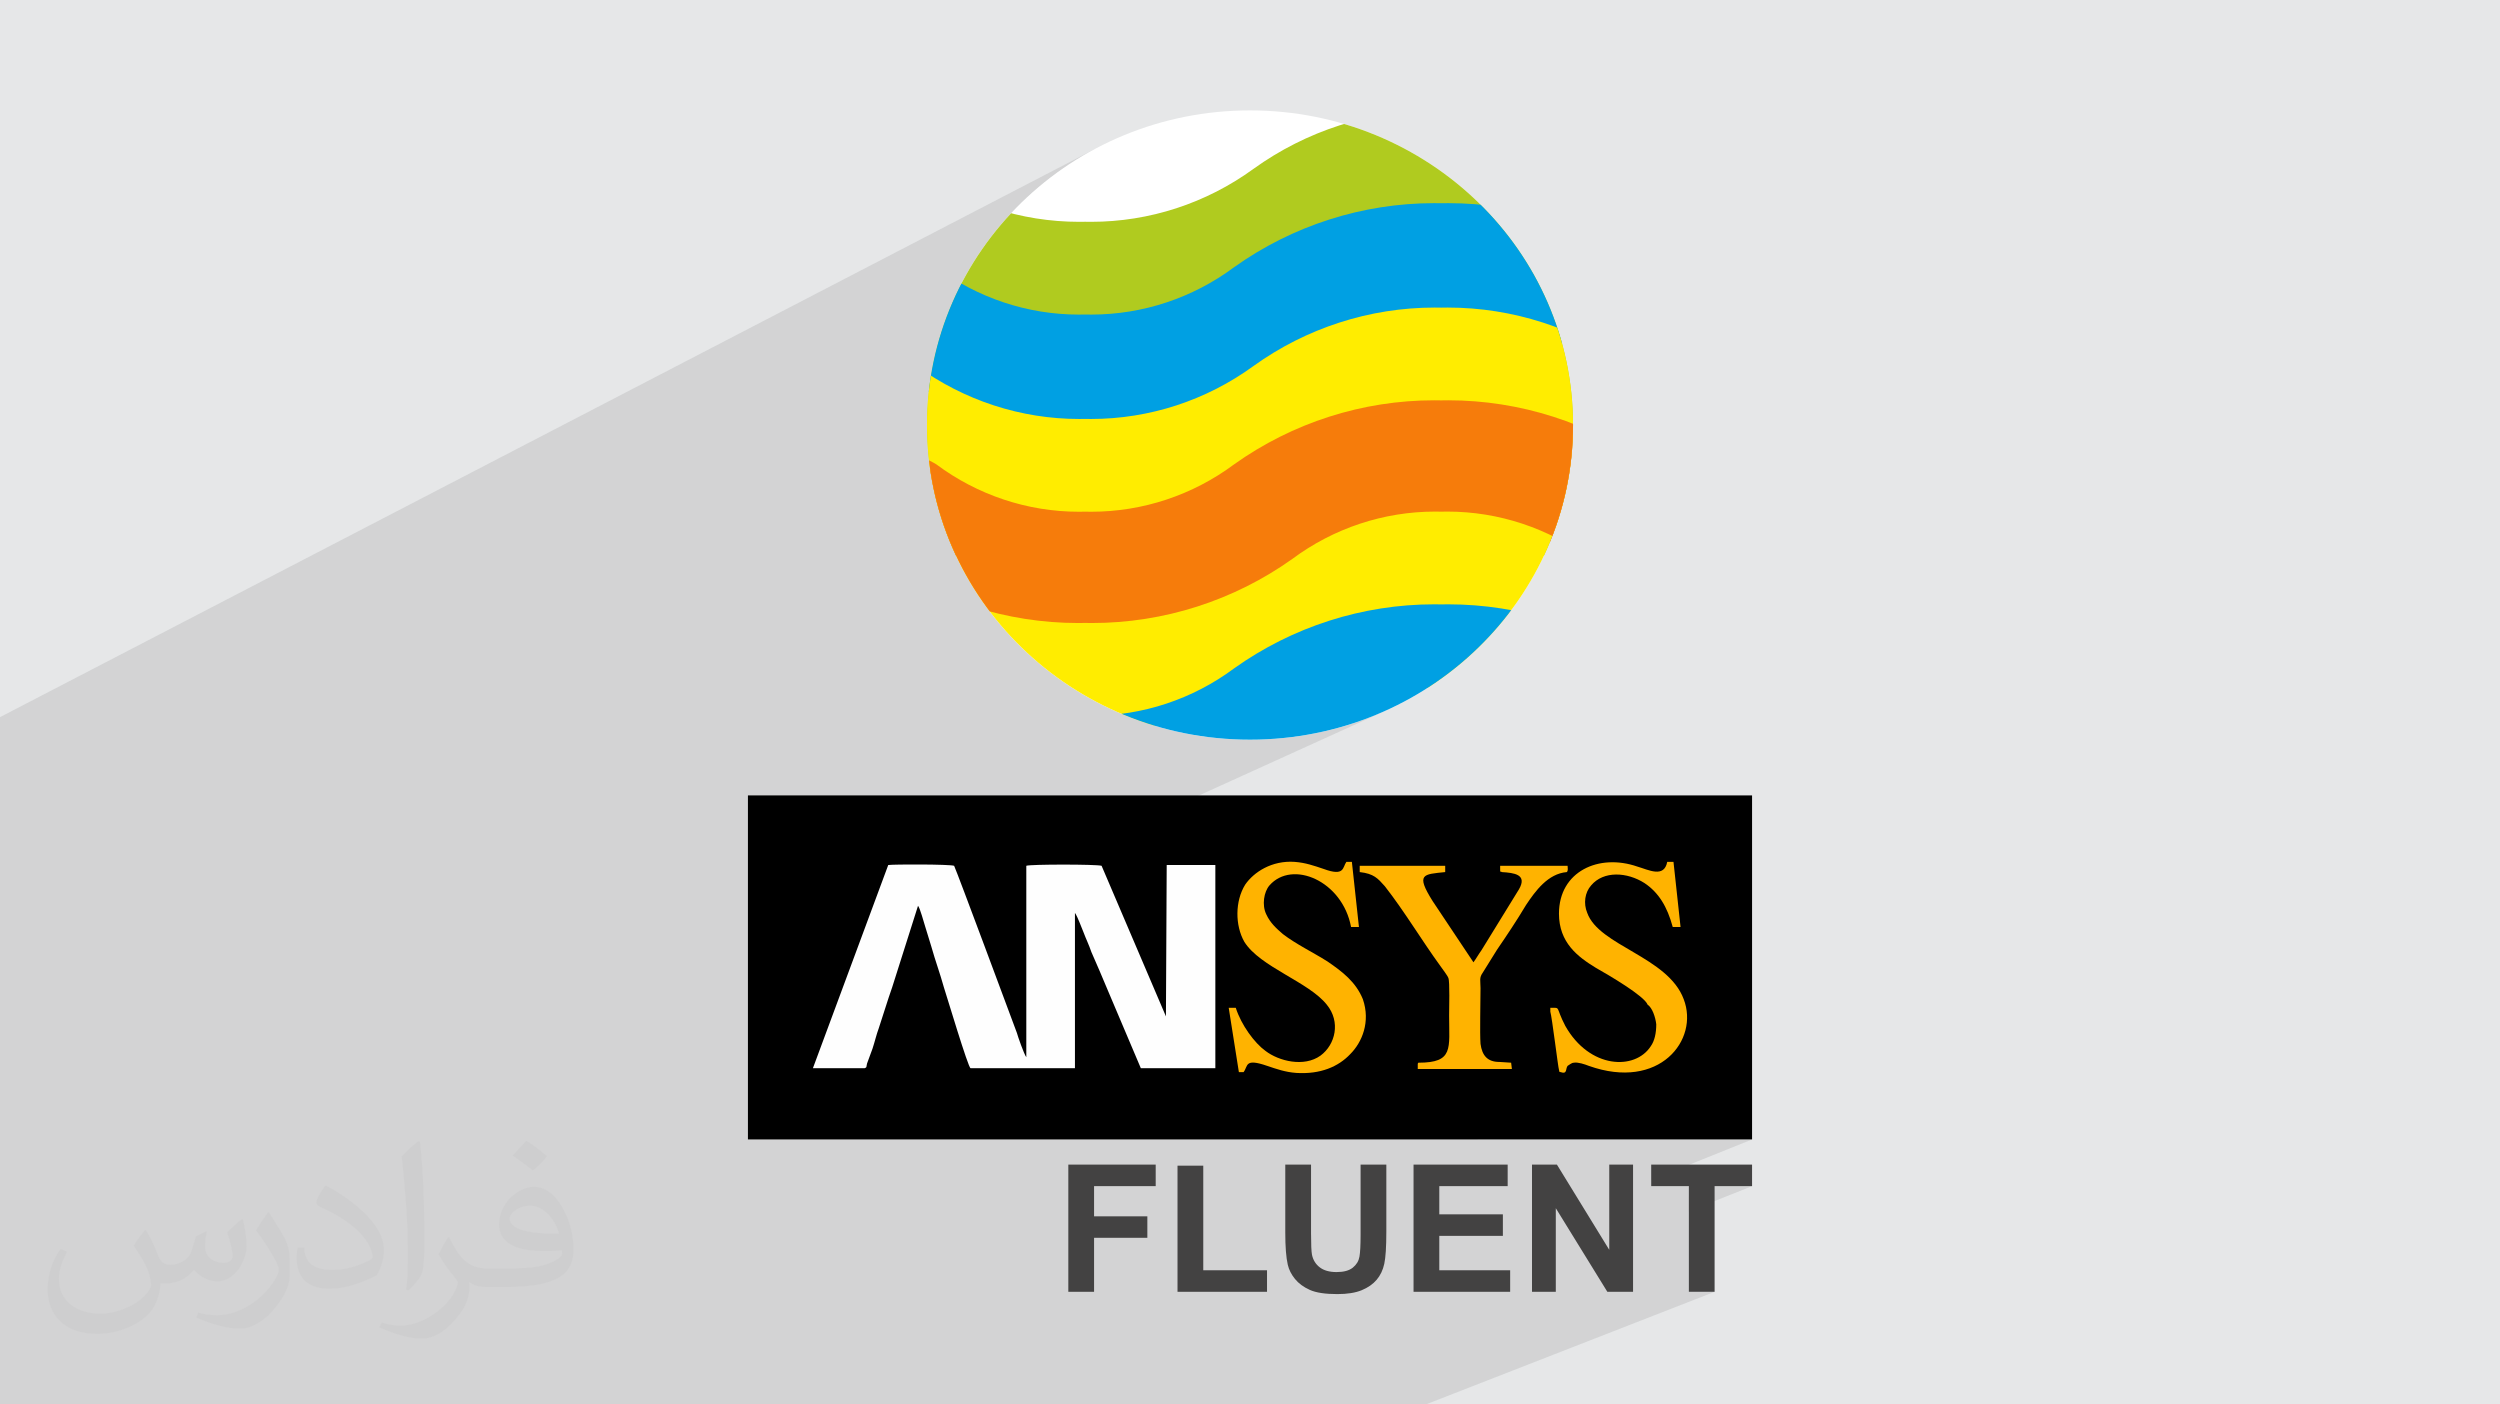 <?xml version="1.0" encoding="UTF-8"?>
<!DOCTYPE svg PUBLIC "-//W3C//DTD SVG 1.1//EN" "http://www.w3.org/Graphics/SVG/1.1/DTD/svg11.dtd">
<!-- Creator: CorelDRAW -->
<svg xmlns="http://www.w3.org/2000/svg" xml:space="preserve" width="94.192mm" height="52.917mm" version="1.1" style="shape-rendering:geometricPrecision; text-rendering:geometricPrecision; image-rendering:optimizeQuality; fill-rule:evenodd; clip-rule:evenodd"
viewBox="0 0 9404.92 5283.66"
 xmlns:xlink="http://www.w3.org/1999/xlink"
 xmlns:xodm="http://www.corel.com/coreldraw/odm/2003">
 <defs>
  <style type="text/css">
   <![CDATA[
    .fil14 {fill:none}
    .fil5 {fill:#FEFEFE}
    .fil4 {fill:black}
    .fil0 {fill:#E6E7E8}
    .fil3 {fill:#FEFEFE}
    .fil6 {fill:#FFB300}
    .fil8 {fill:white}
    .fil7 {fill:#434242;fill-rule:nonzero}
    .fil12 {fill:#FFED00;fill-rule:nonzero}
    .fil9 {fill:#B0CB1F;fill-rule:nonzero}
    .fil10 {fill:#00A0E3;fill-rule:nonzero}
    .fil11 {fill:#EC305B;fill-rule:nonzero}
    .fil13 {fill:#F67C0B;fill-rule:nonzero}
    .fil2 {fill:#373435;fill-opacity:0.031}
    .fil1 {fill:#2B2A29;fill-opacity:0.102}
   ]]>
  </style>
    <clipPath id="id0">
     <path d="M4702.46 415.33c671.14,0 1215.21,529.93 1215.21,1183.62 0,653.69 -544.07,1183.62 -1215.21,1183.62 -671.13,0 -1215.2,-529.93 -1215.2,-1183.62 0,-653.69 544.07,-1183.62 1215.2,-1183.62z"/>
    </clipPath>
 </defs>
 <g id="Layer_x0020_1">
  <polygon class="fil0" points="-0,0 9404.92,0 9404.92,5283.66 -0,5283.66 "/>
  <path class="fil1" d="M-0 5041.68l0 -27.6 0 -31.84 0 -80.61 0 -106.61 0 -468.88 0 -1628.29 4123.23 -2139.66 -50.89 28.51 -49.31 30.78 -47.64 33 -45.91 35.14 -44.09 37.2 -42.21 39.19 -40.23 41.11 -38.2 42.94 -36.08 44.71 -33.88 46.41 -31.6 48.02 -29.27 49.56 -26.84 51.04 -24.33 52.43 -21.76 53.75 -19.1 55 -16.38 56.16 -13.57 57.26 -10.69 58.28 -7.73 59.24 -4.69 60.11 -1.58 60.91 1.58 60.91 4.69 60.11 7.73 59.24 10.69 58.28 13.57 57.26 16.38 56.16 19.1 55 21.76 53.75 24.33 52.43 26.84 51.04 29.27 49.56 31.6 48.02 33.88 46.41 36.08 44.71 38.2 42.94 40.23 41.11 42.21 39.19 44.09 37.2 45.91 35.14 47.64 33 49.31 30.78 50.89 28.51 52.39 26.14 53.83 23.69 55.19 21.2 56.46 18.61 57.66 15.95 58.79 13.22 59.85 10.4 60.82 7.53 61.71 4.57 62.54 1.54 62.54 -1.54 61.72 -4.57 60.82 -7.53 59.84 -10.4 58.79 -13.22 57.66 -15.95 56.46 -18.61 55.19 -21.2 53.83 -23.69 -1292.52 587.23 14.76 -0.23 24 -0.21 24.75 -0.07 24.81 0.07 24.21 0.21 22.93 0.35 20.98 0.48 18.35 0.63 15.05 0.76 11.07 0.91 6.42 1.04 38.42 89.92 206.55 -92.79 183 0 0 93.11 197.43 -87.85 12.79 -5.08 13.36 -4.31 13.91 -3.49 14.44 -2.59 14.93 -1.62 15.4 -0.57 15.85 0.53 15.11 1.54 14.41 2.24 13.87 2.86 13.45 3.36 13.17 3.77 13.03 4.09 13.02 4.3 13.16 4.42 14.92 4.68 70.73 -31.27 20.67 0 2.88 26.48 26.56 -11.72 321.65 0 0 23.7 -82.1 35.91 0.44 3.97 2.83 9.92 4.79 11.71 6.82 13.69 8.92 15.84 0.35 0.58 264.66 -115.33 253.76 0 0.11 3.35 0.25 3.3 0.24 3.23 0.1 3.12 -0.17 2.98 -0.59 2.79 -1.15 2.6 -1.83 2.35 -77.69 33.61 -2.66 2.09 -9.62 8.56 -9.2 9.11 -8.34 9.06 193.06 -83.44 23.15 -7.76 24.39 -5.21 25.4 -2.64 26.18 -0.02 26.73 2.63 27.05 5.32 27.14 8.05 7.97 2.44 8.28 2.75 8.5 2.89 8.63 2.87 7 2.17 71.87 -30.88 23.53 0 17.91 165.19 170.13 0 0.14 3.96 0.31 3.92 0.32 3.83 0.16 3.71 -0.18 3.54 -0.67 3.33 -1.33 3.09 -2.16 2.79 -214.06 90.55 1506.09 1757.43 -1506.09 -1757.43 -125.75 53.2 6.53 3.82 14.61 8.64 14.57 8.78 14.46 8.96 14.28 9.17 14.02 9.42 13.68 9.71 13.26 10.02 12.78 10.38 12.2 10.79 11.57 11.21 10.84 11.69 10.05 12.2 9.19 12.74 8.24 13.32 7.22 13.94 6.11 14.6 4.93 14.48 3.71 14.65 2.53 14.76 1.34 14.8 0.19 14.8 -0.95 14.72 -2.08 14.59 -3.19 14.4 -4.27 14.15 -5.34 13.84 -6.4 13.47 -7.44 13.05 -8.47 12.55 -9.46 12 -10.45 11.4 -11.41 10.73 -12.37 10 -13.3 9.23 -14.22 8.38 -15.12 7.47 -631.64 260.26 -2.5 13.93 1003.07 0 -379.49 152.59 0 23.06 141.64 0 0 38.69 96.89 -38.69 140.96 0 -237.85 94.67 0 302.87 96.89 0 -1037.58 404.67 -3.47 19.35 3.47 -19.35 -49.61 19.35 -94.44 0 -204.55 0 -94.3 0 -188.93 0 -87.26 0 -80.07 0 -23.63 0 -62.87 0 -134.18 0 -92.23 0 -41.31 0 -93.51 0 -54.57 0 -34.03 0 -22.21 0 -34.57 0 -45.34 0 -128.09 0 -21.4 0 -0.88 0 -102.58 0 -70.28 0 -95.99 0 -5.59 0 -143.24 0 -13.05 0 -257.29 0 -8.59 0 -40.04 0 -80.94 0 -13.48 0 -54.25 0 -64.84 0 -45.03 0 -7.54 0 -14.97 0 -130.48 0 -5.53 0 -9.42 0 -47.54 0 -7.83 0 -47.46 0 -70.51 0 -96.73 0 -47.92 0 -14.11 0 -33.55 0 -7.61 0 -4.79 0 -0.24 0 -112.46 0 -58.97 0 -32.51 0 -24.16 0 -37.06 0 -43.54 0 -76.84 0 -7.41 0 -1.3 0 -39.03 0 -54.84 0 -10.76 0 -13.62 0 -20.42 0 -51.2 0 -41.74 0 -2.94 0 -3.05 0 -13.75 0 -17.96 0 -46.64 0 -2.28 0 -29.05 0 -20.91 0 -62.99 0 -8.58 0 -26.26 0 -39.59 0 -86.44 0 -32.85 0 -14.61 0 -31.41 0 -13.54 0 -0.02 0 -24.32 0 -27.24 0 -23.29 0 -91.49 0 -6.24 0 -39.45 0 -2.59 0 -117.66 0 -15.35 0 -38.1 0 -10.08 0 -21.99 0 -139.59 0 -67.49 0 -27.49 0 -29.42 0 -25.02 0 -30.84 0 -18.36 0 -22.7 0 -29.64 0 -0.26 0 -0.02 0 -26.9 0 -1.78 0 -22.77 0 -69.06 0 -6.25 0 -48.97 0 -88.14 0 -97.88 0 -34.22 0 0 -35.33 0 -22.39 0 -3.38 0 -92.81 0 -88.08zm6053.96 -516.22l157.78 -63.35 -157.78 63.35zm-465.8 -239l2.5 -13.93 -33.81 13.93 31.31 0z"/>
  <path class="fil2" d="M548.54 4627.69c17.95,27.21 29.6,53.36 40.96,82.43 8.45,16.91 12.93,48.09 52.57,48.09 11.61,0 28.28,-3.42 43.06,-11.61 16.63,-8.73 29.32,-21.94 35.94,-42l15.85 -53.36 38.57 -19.02 2.64 2.64c-5.27,20.09 -6.59,39.36 -6.59,54.43 0,44.63 38.57,61.56 69.22,61.56 17.95,0 34.09,-8.73 34.09,-25.11 0,-21.13 -8.98,-57.06 -20.62,-89.29 17.95,-17.95 35.94,-35.94 56.53,-50.47l3.17 1.6c8.98,38.04 14,75.56 14,100.66 0,24.57 -10.83,51.79 -19.81,69.49 -18.49,34.87 -51.25,62.62 -90.87,62.62 -30.1,0 -63.65,-15.07 -86.66,-43.06l-1.32 0c-21.66,26.96 -55.22,51.25 -108.86,51.25l-16.63 0c-2.64,35.41 -10.29,60.49 -21.94,82.95 -31.95,62.34 -126.81,106.47 -216.1,106.47 -124.17,0 -186.51,-71.59 -186.51,-166.96 0,-58.91 19.27,-113.6 48.88,-152.42l24.29 10.04c-18.49,35.41 -30.91,68.68 -30.91,101.45 0,89.29 72.66,131.83 156.4,131.83 77.68,0 173.83,-49.41 191.28,-106.72 -6.59,-62.62 -30.1,-91.93 -66.04,-148.99 10.83,-19.02 24.83,-38.04 42.28,-58.38l3.17 0 0 0 0 0 -0.02 -0.09zm1432.13 -336.04c26.15,16.39 51.79,35.66 76.87,57.85 -14,19.81 -31.45,37.79 -53.11,53.64 -25.11,-20.34 -50.19,-37.79 -75.84,-56.27 17.42,-19.55 34.62,-38.29 52.04,-55.22l0 0 0 0 0 0 0 0 0 0 0.03 0zm13.47 244.11c-42.28,0 -76.87,27.75 -76.87,48.34 0,44.13 84.53,57.85 185.72,57.31 -12.68,-51.79 -57.06,-105.68 -108.86,-105.68l0.01 0.03zm-94.86 236.19c54.96,0 103.04,-1.6 139.74,-10.83 40.96,-10.29 75.56,-30.91 75.56,-45.17 0,-3.7 0,-8.19 -1.32,-11.89 -22.98,2.11 -49.41,2.11 -72.38,2.11 -74.49,0 -131.55,-16.91 -154.02,-58.66 -5.55,-11.61 -9.51,-24.57 -9.51,-39.36 0,-40.43 17.42,-79.79 48.09,-107 25.61,-22.45 53.89,-36.44 82.67,-36.44 52.04,0 93.51,41.75 122.57,107.54 15.85,35.94 26.68,77.4 26.68,129.72 0,34.87 -9.51,64.19 -31.17,85.85 -40.43,39.11 -114.92,53.89 -229.04,53.89l-51.79 0 0 0 -13.47 0c-28.28,0 -48.62,-5.02 -64.72,-17.42l-2.64 0c0.79,6.59 1.32,12.93 1.32,19.02 0,25.61 -8.45,58.38 -25.61,84.53 -50.72,75.3 -105.68,108.04 -153.24,108.04 -48.09,0 -107,-18.49 -160.11,-42.54l9.51 -18.49c17.17,7.13 40.96,11.89 73.7,11.89 85.85,0 198.66,-82.43 212.66,-163 -3.17,-6.59 -8.98,-15.32 -17.17,-24.57 -25.11,-29.85 -40.96,-54.68 -55.75,-80.83 12.68,-25.11 24.29,-45.17 35.13,-63.4l4.49 -0.53c36.72,74.77 69.99,117.55 144.23,117.55l11.61 0 0 0 53.89 0 0 0 0 0 0 0 0 0 0 0 0.09 0.01zm-371.98 79c6.34,-34.34 6.87,-72.91 6.87,-108.86l0 -53.36c0,-99.6 -12.68,-244.36 -22.98,-338.68 17.95,-19.27 43.06,-42 62.87,-57.31l5.81 1.6c13.47,118.62 16.63,256 16.63,383.06 0,33.3 -1.32,65.79 -4.49,89.55 -1.85,30.1 -19.27,52.83 -56.53,87.7l-8.19 -3.7zm-382.8 -157.19c1.85,46.77 24.83,83.49 105.15,83.49 49.93,0 92.19,-12.93 138.96,-35.13 8.45,-3.7 12.93,-8.73 12.93,-12.93 0,-29.32 -22.45,-68.15 -60.23,-103.55 -36.72,-33.3 -85.34,-62.62 -130.76,-82.18 -15.6,-6.59 -20.62,-13.47 -20.62,-20.09 0,-13.47 17.95,-41.75 32.77,-62.09l5.02 -0.53c52.04,27.21 110.17,67.64 153.24,112.53 39.11,41.47 63.4,83.49 63.4,129.19 0,33.81 -10.29,65.51 -26.96,95.11 -57.06,28.79 -117.83,50.72 -178.06,50.72 -73.17,0 -123.1,-34.34 -123.1,-114.92 0,-8.73 0,-22.19 3.17,-39.64l25.11 0 0 0 0 0 0 0 0 0 0 0 -0.02 0zm-132.37 -132.9l45.45 73.45c16.63,27.21 32.23,56.81 32.23,103.55l0 59.7c0,48.34 -30.91,100.13 -80.83,151.38 -39.11,34.62 -73.7,49.41 -105.68,49.41 -47.55,0 -101.98,-14.79 -164.85,-41.75l7.13 -18.49c19.81,5.27 42.79,9.77 71.06,9.77 90.36,-0.53 182.8,-66.57 225.08,-147.15 5.02,-9.26 6.87,-17.95 6.87,-24.04 0,-9.26 -5.02,-19.55 -8.98,-28.79 -22.98,-43.31 -48.62,-82.95 -76.87,-119.68 14.79,-23.25 29.6,-45.7 45.7,-67.9l3.7 0.53 0 0 0 0 0 0 0 0 0 0 -0.02 0.01z"/>
  <g id="_1812377667248">
   <g>
    <path class="fil3" d="M6188.6 3435.68l-3.42 -24.59 295.08 0 0 24.59c7.01,-7.01 3.4,-17.6 3.4,-28.19l-302.07 0c0,3.59 0,10.58 0,14 0,21.2 0,7.18 7.01,14.19l0 0z"/>
    <polygon class="fil4" points="2813.69,2992.31 6591.23,2992.31 6591.23,4286.46 2813.69,4286.46 "/>
    <path class="fil5" d="M3252.97 4018.5c8.81,-2.87 5.75,-5.92 8.81,-17.6l20.65 -56.19c8.8,-26.59 14.72,-53.16 23.53,-76.69 17.77,-53.16 32.49,-103.28 50.29,-153.55l97.33 -306.94c8.79,11.84 20.64,59.08 26.57,76.85 8.81,26.42 14.74,50.12 23.52,76.69 14.92,53.16 32.52,100.4 47.24,153.39 8.99,26.56 91.6,304.04 100.39,304.04l392.6 0 0 -584.39c11.68,17.77 23.53,53.16 32.51,73.8 8.8,23.7 20.48,47.24 29.47,73.83 20.64,47.23 41.31,94.47 61.95,144.56l123.92 292.2 280.35 0 0 -764.34 -183 0 -2.88 569.49 -242.09 -566.62c-20.64,-5.92 -268.49,-5.92 -283.21,0l0 720.17c-8.81,-11.85 -32.51,-79.75 -35.38,-91.41 -26.59,-70.93 -221.43,-596.24 -236.17,-628.76 -17.77,-5.92 -224.3,-5.92 -247.83,-2.87l-283.4 764.34 194.86 0 -0.02 0z"/>
    <path class="fil6" d="M4648.93 3791.31l-26.57 0 38.25 241.92 17.77 0c17.77,-23.52 2.89,-52.99 88.55,-23.52 35.38,11.84 67.9,23.52 109.2,26.57 91.41,5.92 159.29,-23.7 203.65,-70.94 44.17,-44.17 76.69,-121.04 47.24,-206.52 -26.59,-65.01 -76.88,-103.28 -132.91,-141.71 -56.03,-35.38 -117.98,-64.84 -168.11,-103.28 -23.7,-20.64 -47.23,-41.31 -62.15,-73.8 -17.58,-35.39 -8.79,-85.48 11.87,-109.2 85.66,-97.33 274.4,-17.58 306.92,156.44l29.64 0 -26.57 -244.99 -20.67 0c-14.91,20.67 -5.92,56.05 -85.65,26.59 -35.39,-11.85 -67.9,-23.53 -109.21,-26.59 -85.65,-5.92 -153.36,38.44 -185.87,85.68 -38.42,61.95 -38.42,153.36 -3.05,215.33 59.09,94.47 242.07,150.49 309.98,236.16 53.16,64.82 32.49,150.5 -23.7,191.81 -61.98,44.34 -156.44,20.64 -206.55,-17.61 -41.31,-29.63 -91.4,-97.52 -112.05,-162.34l-0.02 0z"/>
    <path class="fil6" d="M6198.29 3779.46c17.77,11.85 29.46,47.24 32.51,73.83 0,32.49 -5.95,61.96 -20.67,82.61 -59.08,91.41 -230.24,85.65 -321.65,-76.69 -38.43,-73.82 -14.91,-67.9 -56.21,-67.9l0 14.74c5.93,17.61 29.66,212.45 32.52,218.38 3.06,8.81 -2.87,5.92 5.92,8.81 26.57,8.97 17.77,-11.68 26.57,-23.52 5.95,-3.07 14.74,-11.85 23.53,-11.85 14.91,-2.9 41.31,5.92 56.21,11.85 265.63,94.47 416.12,-97.53 357.04,-250.89 -59.09,-159.31 -318.79,-200.62 -362.96,-324.71 -14.75,-35.39 -8.99,-76.69 14.72,-103.26 47.23,-56.05 135.77,-50.12 200.62,-8.82 53.16,35.39 85.65,88.55 106.32,165.24l29.44 0 -26.57 -244.97 -23.53 0c-11.85,61.96 -70.76,29.64 -112.24,17.78 -144.57,-50.29 -295.06,17.6 -295.06,177.06 0,109.2 70.93,162.36 138.64,203.67 47.24,26.57 182.99,106.13 194.84,138.64l0.03 0z"/>
    <path class="fil6" d="M5640.46 3994.99c-44.17,0 -64.82,-23.7 -70.74,-67.91 -3.07,-41.31 0,-156.41 0,-209.57 0,-29.46 -5.95,-38.44 8.79,-59.09 17.78,-29.46 35.39,-56.03 53.16,-85.48 38.44,-56.21 73.81,-109.18 109.18,-168.27 35.39,-53.16 82.62,-118 153.39,-123.93 5.92,-5.92 3.04,-14.72 3.04,-23.7l-253.76 0c0,3.07 0,8.99 0,11.85 0,17.78 0,5.93 5.93,11.85 47.04,2.87 97.33,8.8 64.83,64.84l-141.7 230.22c-8.82,11.85 -20.67,32.52 -29.46,44.37l-153.56 -230.25c-64.84,-103.25 -35.38,-100.39 47.24,-109.18l0 -23.7 -321.65 0 0 23.7c53.16,5.93 67.88,23.53 94.47,53.16 73.8,94.28 138.64,203.65 209.57,300.99 5.93,8.81 26.59,35.38 29.47,44.19 5.92,11.85 2.87,118.17 2.87,141.71 0,123.9 17.77,177.06 -114.93,177.06 0,0 -3.06,0 -3.06,5.92l0 17.8 354.14 0 -2.87 -23.72 -44.36 -2.87 0 0z"/>
    <path class="fil7" d="M4018.99 4859.64l0 -478.38 328.72 0 0 80.84 -231.84 0 0 113.58 200.43 0 0 80.86 -200.43 0 0 203.1 -96.88 0zm410.79 0l0 -474.36 96.89 0 0 393.52 239.84 0 0 80.84 -336.73 0zm405.44 -478.38l96.89 0 0 259.24c0,41.2 1.23,67.81 3.56,79.94 4.12,19.6 13.81,35.43 29.16,47.21 15.49,11.92 36.53,17.82 63.25,17.82 27.06,0 47.55,-5.56 61.36,-16.82 13.8,-11.23 22.05,-24.93 24.82,-41.31 2.79,-16.36 4.25,-43.4 4.25,-81.28l0 -264.8 96.86 0 0 251.55c0,57.44 -2.57,98.1 -7.79,121.83 -5.23,23.71 -14.81,43.74 -28.85,60.12 -13.91,16.38 -32.62,29.29 -56.01,38.97 -23.48,9.69 -54.01,14.6 -91.75,14.6 -45.55,0 -80.07,-5.23 -103.55,-15.83 -23.51,-10.57 -42.1,-24.27 -55.8,-41.18 -13.7,-16.93 -22.6,-34.54 -26.95,-53.12 -6.35,-27.4 -9.48,-67.95 -9.48,-121.49l0 -255.45zm482.49 478.38l0 -478.38 354.1 0 0 80.84 -257.21 0 0 106.23 239.19 0 0 80.86 -239.19 0 0 129.61 266.58 0 0 80.84 -363.47 0zm445.63 0l0 -478.38 93.77 0 196.87 320.59 0 -320.59 89.52 0 0 478.38 -96.76 0 -193.87 -314.45 0 314.45 -89.53 0zm590.06 0l0 -397.54 -141.64 0 0 -80.84 379.49 0 0 80.84 -140.96 0 0 397.54 -96.89 0z"/>
   </g>
   <path class="fil8" d="M4702.46 415.33c671.14,0 1215.21,529.93 1215.21,1183.62 0,653.69 -544.07,1183.62 -1215.21,1183.62 -671.13,0 -1215.2,-529.93 -1215.2,-1183.62 0,-653.69 544.07,-1183.62 1215.2,-1183.62z"/>
   <g style="clip-path:url(#id0)">
    <g>
     <g>
      <path id="_1" class="fil9" d="M6761.11 834.26c-7.31,0.11 -14.95,0.24 -22.33,0.24 -219.22,0 -433.2,-69.88 -610.8,-199.13 -198.73,-143.04 -437.37,-220.04 -681.73,-220.04 -8.16,0 -16.6,0.14 -24.62,0.29 -7.91,-0.15 -16.36,-0.29 -24.52,-0.29 -244.37,0 -483.01,76.99 -681.71,220.04 -177.61,129.24 -391.61,199.13 -610.82,199.13 -7.39,0 -15.03,-0.13 -22.29,-0.26 -7.34,0.13 -14.98,0.26 -22.36,0.26 -219.29,0 -433.1,-69.73 -610.77,-199.08 -198.7,-142.96 -437.29,-220.09 -681.6,-220.09 -8.17,0 -16.6,0.14 -24.62,0.29 -38.19,-0.03 -69.23,31.21 -69.23,69.74l0 1535.11c0,38.53 31.03,69.78 69.29,69.78l4018.09 0c38.25,0 69.28,-31.25 69.28,-69.78l0 -1116.44c0,-38.53 -31.02,-69.77 -69.28,-69.77l0 0z"/>
      <path class="fil10" d="M6830.39 1137.09l0 413.78c-365.09,-47.45 -739.19,-121.42 -848.65,-189.79 -155.22,-115.67 -343.44,-178.24 -536.61,-178.24 -7.71,0 -15.54,0.22 -23.12,0.34 -7.49,-0.12 -15.55,-0.34 -23.16,-0.34 -193.42,0 -381.75,62.5 -537.31,178.25 -220.06,156.55 -483.63,240.99 -753.25,240.99 -8.6,0 -17.68,-0.16 -26.13,-0.32 -8.46,0.16 -17.54,0.32 -26.14,0.32 -269.62,0 -533.19,-84.42 -753.25,-241.08 -83.83,-53.03 -353.32,-99.78 -629.05,-131.88l0 -413.78c365.1,47.45 739.19,121.42 848.66,189.8 155.07,115.64 343.18,178.32 536.14,178.32 7.81,0 15.95,-0.22 23.64,-0.34 7.45,0.1 15.52,0.32 23.12,0.32 193.42,0 381.76,-62.49 537.31,-178.24 219.92,-156.68 483.13,-241 752.71,-241 8.76,0 18.14,0.16 26.74,0.32 8.35,-0.15 17.57,-0.31 26.16,-0.31 269.43,0 532.66,84.26 752.48,240.94 84.51,53.03 354,99.78 629.73,131.88l-0.02 0.06z"/>
      <path class="fil11" d="M6830.39 1904.65l0 115.83c-0.11,38.47 -31.07,69.65 -69.28,69.77l-841.03 0c-138.61,-91.4 -300.95,-140.14 -466.73,-140.14 -10.4,0 -21.02,0.31 -31.32,0.63 -10.57,-0.34 -21.28,-0.65 -31.87,-0.65 -165.57,0 -327.82,48.86 -466.28,140.2l-1716.7 -0.04c-174.89,-44.23 -353.6,-75.74 -533.22,-93.28l0 -413.78c365.09,47.45 739.19,121.42 848.65,189.79 154.85,115.35 342.96,178.03 535.92,178.03 7.81,0 15.95,-0.23 23.64,-0.34 7.45,0.1 15.52,0.32 23.12,0.32 193.42,0 381.76,-62.5 537.31,-178.25 219.92,-156.68 483.13,-240.99 752.71,-240.99 8.76,0 18.14,0.16 26.74,0.32 8.35,-0.16 17.57,-0.32 26.16,-0.32 269.43,0 532.66,84.27 752.48,240.95 84.51,53.03 354,99.78 629.73,131.88l-0.02 0.06z"/>
      <path class="fil12" d="M6761.11 1575.94c-7.31,0.11 -14.95,0.23 -22.33,0.23 -219.22,0 -433.2,-69.87 -610.8,-199.12 -198.73,-143.05 -437.37,-220.05 -681.73,-220.05 -8.16,0 -16.6,0.15 -24.62,0.29 -7.91,-0.14 -16.36,-0.29 -24.52,-0.29 -244.37,0 -483.01,77 -681.71,220.04 -177.61,129.25 -391.61,199.13 -610.82,199.13 -7.39,0 -15.03,-0.12 -22.29,-0.25 -7.34,0.13 -14.98,0.25 -22.36,0.25 -219.29,0 -433.1,-69.73 -610.77,-199.07 -198.7,-142.96 -437.29,-220.1 -681.6,-220.1 -8.17,0 -16.6,0.27 -24.62,0.29 -38.19,0.09 -69,31.22 -69.23,69.75l-8.61 1448.26c0,38.53 31.02,69.42 69.28,69.78l1396.83 13.18 1236.51 -171.55 1393.37 245.21c38.25,0 69.28,-31.24 69.28,-69.77l0 -1116.45c0,-38.52 -31.02,-69.77 -69.28,-69.77l0 0.01z"/>
      <path class="fil13" d="M6830.39 1878.78l0 413.77c-365.09,-47.44 -739.19,-121.41 -848.65,-189.79 -155.22,-115.67 -343.44,-178.23 -536.61,-178.23 -7.71,0 -15.54,0.22 -23.12,0.33 -7.49,-0.11 -15.55,-0.33 -23.16,-0.33 -193.42,0 -381.75,62.49 -537.31,178.24 -220.06,156.56 -483.63,240.99 -753.25,240.99 -8.6,0 -17.68,-0.16 -26.13,-0.32 -8.46,0.16 -17.54,0.32 -26.14,0.32 -269.62,0 -533.19,-84.42 -753.25,-241.08 -83.83,-53.03 -353.32,-99.78 -629.05,-131.87l0 -413.78c365.1,47.45 739.19,121.42 848.66,189.79 155.07,115.64 343.18,178.32 536.14,178.32 7.81,0 15.95,-0.22 23.64,-0.33 7.45,0.1 15.52,0.32 23.12,0.32 193.42,0 381.76,-62.5 537.31,-178.25 219.92,-156.68 483.13,-241 752.71,-241 8.76,0 18.14,0.17 26.74,0.33 8.35,-0.16 17.57,-0.32 26.16,-0.32 269.43,0 532.66,84.27 752.48,240.95 84.51,53.03 354,99.78 629.73,131.88l-0.02 0.06z"/>
      <path class="fil10" d="M6830.39 2646.32l0 115.83c-0.11,38.48 -31.07,69.66 -69.28,69.77l-841.03 0c-138.61,-91.4 -300.95,-140.14 -466.73,-140.14 -10.4,0 -21.02,0.31 -31.32,0.63 -10.57,-0.33 -21.28,-0.65 -31.87,-0.65 -165.57,0 -327.82,48.87 -466.28,140.2l-1716.7 -0.04c-174.89,-44.22 -353.6,-75.73 -533.22,-93.28l0 -413.78c365.09,47.45 739.19,121.42 848.65,189.79 154.85,115.36 342.96,178.03 535.92,178.03 7.81,0 15.95,-0.22 23.64,-0.33 7.45,0.09 15.52,0.31 23.12,0.31 193.42,0 381.76,-62.49 537.31,-178.24 219.92,-156.68 483.13,-241 752.71,-241 8.76,0 18.14,0.16 26.74,0.32 8.35,-0.15 17.57,-0.31 26.16,-0.31 269.43,0 532.66,84.26 752.48,240.94 84.51,53.03 354,99.78 629.73,131.88l-0.02 0.06z"/>
     </g>
    </g>
   </g>
   <path class="fil14" d="M4702.46 415.33c671.14,0 1215.21,529.93 1215.21,1183.62 0,653.69 -544.07,1183.62 -1215.21,1183.62 -671.13,0 -1215.2,-529.93 -1215.2,-1183.62 0,-653.69 544.07,-1183.62 1215.2,-1183.62z"/>
  </g>
 </g>
</svg>
